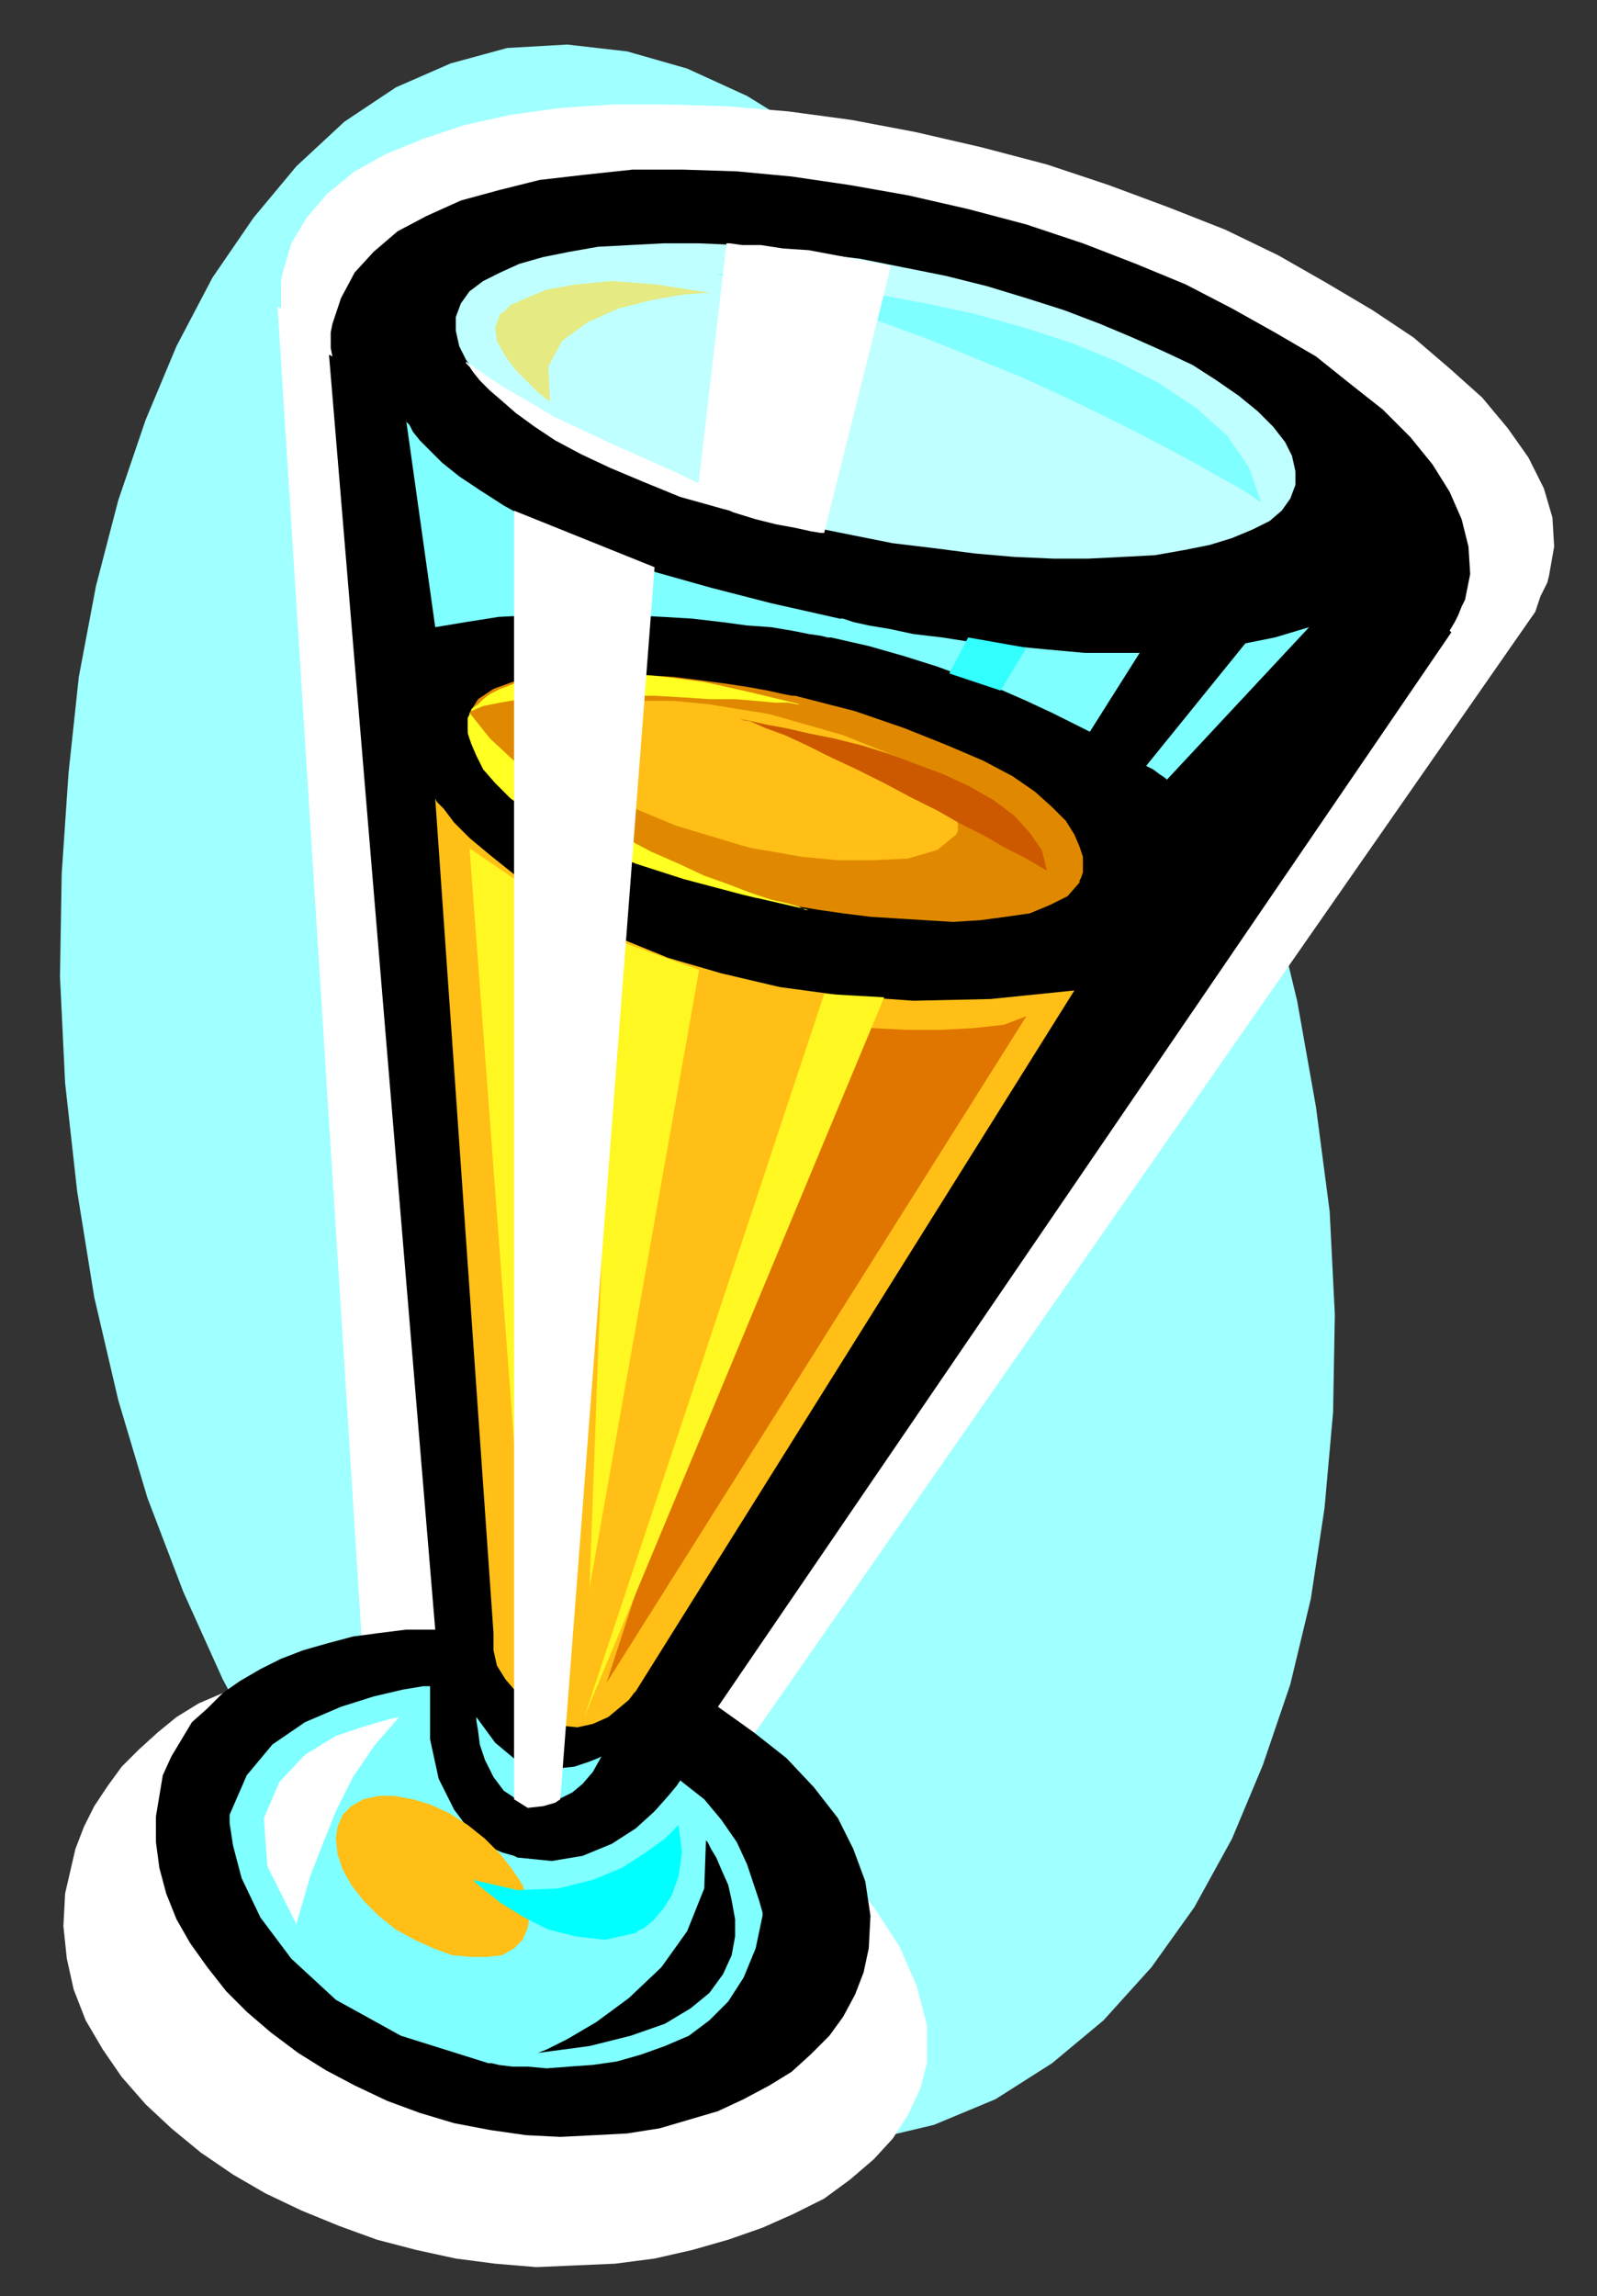 <?xml version="1.0" encoding="UTF-8" standalone="no"?>
<svg
   xmlns:dc="http://purl.org/dc/elements/1.1/"
   xmlns:cc="http://creativecommons.org/ns#"
   xmlns:rdf="http://www.w3.org/1999/02/22-rdf-syntax-ns#"
   xmlns:svg="http://www.w3.org/2000/svg"
   xmlns="http://www.w3.org/2000/svg"
   xmlns:sodipodi="http://sodipodi.sourceforge.net/DTD/sodipodi-0.dtd"
   xmlns:inkscape="http://www.inkscape.org/namespaces/inkscape"
   version="1.0"
   width="23.673mm"
   height="34.036mm"
   id="svg61"
   sodipodi:docname="CLP00267.WMF">
  <rect width="100%" height="100%" fill="#333333" stroke="none"/>
  <sodipodi:namedview
     pagecolor="#ffffff"
     bordercolor="#666666"
     borderopacity="1"
     objecttolerance="10"
     gridtolerance="10"
     guidetolerance="10"
     inkscape:pageopacity="0"
     inkscape:pageshadow="2"
     inkscape:window-width="640"
     inkscape:window-height="480"
     id="namedview63" />
  <defs
     id="defs3">
    <pattern
       id="WMFhbasepattern"
       patternUnits="userSpaceOnUse"
       width="6"
       height="6"
       x="0"
       y="0" />
  </defs>
  <path
     style="fill:#a0ffff;fill-rule:evenodd;fill-opacity:1;stroke:none;"
     d="  M 48.672,119.904   L 52.32,119.04   L 55.776,117.6   L 58.944,115.584   L 61.824,113.184   L 64.512,110.208   L 66.912,106.848   L 69.024,103.008   L 70.752,98.88   L 72.288,94.368   L 73.44,89.568   L 74.208,84.48   L 74.688,79.104   L 74.784,73.632   L 74.496,67.872   L 73.728,62.016   L 72.672,56.064   L 71.232,50.112   L 69.504,44.448   L 67.584,38.976   L 65.376,33.792   L 62.976,28.896   L 60.288,24.288   L 57.504,20.16   L 54.624,16.32   L 51.552,12.864   L 48.384,9.888   L 45.12,7.392   L 41.856,5.376   L 38.496,3.84   L 35.136,2.88   L 31.776,2.496   L 28.416,2.688   L 25.248,3.552   L 22.176,4.896   L 19.296,6.816   L 16.608,9.312   L 14.208,12.192   L 11.904,15.552   L 9.888,19.392   L 8.16,23.52   L 6.624,28.032   L 5.376,32.832   L 4.416,37.92   L 3.84,43.296   L 3.456,48.96   L 3.36,54.72   L 3.648,60.672   L 4.32,66.72   L 5.28,72.672   L 6.624,78.432   L 8.256,83.904   L 10.272,89.184   L 12.48,94.08   L 14.976,98.688   L 17.664,102.816   L 20.544,106.656   L 23.616,110.112   L 26.88,112.992   L 30.336,115.488   L 33.888,117.504   L 37.44,118.944   L 41.184,119.904   L 44.928,120.192   L 48.672,119.904  z "
     id="path5" />
  <path
     style="fill:#ffffff;fill-rule:evenodd;fill-opacity:1;stroke:none;"
     d="  M 55.008,8.256   L 51.264,7.392   L 47.712,6.72   L 44.16,6.24   L 40.704,5.952   L 37.44,5.856   L 34.272,5.856   L 31.392,6.048   L 28.608,6.432   L 26.016,7.008   L 23.712,7.776   L 21.6,8.64   L 19.872,9.6   L 18.336,10.848   L 17.184,12.192   L 16.32,13.632   L 15.84,15.264   L 15.744,15.744   L 15.744,16.224   L 15.744,16.8   L 15.744,17.28   L 15.552,17.184   L 20.352,93.216   L 18.624,93.312   L 16.992,93.504   L 15.36,93.792   L 13.824,94.272   L 12.48,94.848   L 11.136,95.424   L 9.888,96.192   L 8.832,97.056   L 7.776,98.016   L 6.816,98.976   L 6.048,100.032   L 5.28,101.184   L 4.704,102.336   L 4.224,103.584   L 3.936,104.832   L 3.648,106.08   L 3.552,107.904   L 3.744,109.728   L 4.128,111.456   L 4.8,113.184   L 5.76,114.816   L 6.816,116.352   L 8.16,117.888   L 9.6,119.232   L 11.232,120.576   L 13.056,121.824   L 14.88,122.88   L 16.896,123.84   L 19.008,124.704   L 21.12,125.472   L 23.328,126.048   L 25.536,126.528   L 27.744,126.816   L 30.048,127.008   L 32.256,126.912   L 34.464,126.816   L 36.672,126.528   L 38.784,126.048   L 40.8,125.472   L 42.72,124.8   L 44.448,124.032   L 46.176,123.168   L 47.616,122.112   L 48.96,120.96   L 50.016,119.808   L 50.88,118.464   L 51.552,117.024   L 51.936,115.584   L 51.936,113.472   L 51.36,111.264   L 50.4,109.056   L 48.96,106.848   L 47.232,104.736   L 45.216,102.72   L 43.008,100.896   L 40.704,99.36   L 86.016,34.272   L 86.304,33.408   L 86.496,33.024   L 86.592,32.832   L 86.688,32.64   L 86.784,32.256   L 87.072,30.624   L 86.976,28.992   L 86.496,27.36   L 85.632,25.632   L 84.48,24   L 83.04,22.272   L 81.216,20.64   L 79.2,18.912   L 76.896,17.376   L 74.304,15.84   L 71.616,14.304   L 68.64,12.864   L 65.472,11.616   L 62.112,10.368   L 58.656,9.216   L 55.008,8.256  z "
     id="path7" />
  <path
     style="fill:#000000;fill-rule:evenodd;fill-opacity:1;stroke:none;"
     d="  M 54.24,11.712   L 50.88,10.944   L 47.616,10.368   L 44.352,9.888   L 41.28,9.6   L 38.304,9.504   L 35.424,9.504   L 32.736,9.792   L 30.24,10.08   L 27.936,10.656   L 25.824,11.232   L 23.904,12.096   L 22.272,12.96   L 20.928,14.112   L 19.872,15.264   L 19.104,16.704   L 18.624,18.144   L 18.528,18.624   L 18.528,19.008   L 18.528,19.488   L 18.624,19.968   L 18.432,19.872   L 24.384,91.296   L 22.752,91.296   L 21.216,91.488   L 19.776,91.68   L 18.336,92.064   L 16.992,92.448   L 15.744,92.928   L 14.592,93.504   L 13.44,94.176   L 12.48,94.848   L 11.616,95.712   L 10.752,96.48   L 10.176,97.44   L 9.6,98.4   L 9.12,99.456   L 8.928,100.608   L 8.736,101.76   L 8.736,103.2   L 8.928,104.64   L 9.312,106.08   L 9.888,107.52   L 10.656,108.864   L 11.616,110.208   L 12.672,111.552   L 13.824,112.704   L 15.168,113.856   L 16.704,115.008   L 18.24,115.968   L 19.872,116.832   L 21.696,117.696   L 23.52,118.368   L 25.44,118.944   L 27.456,119.328   L 29.472,119.616   L 31.392,119.712   L 33.312,119.616   L 35.136,119.52   L 36.96,119.232   L 38.592,118.752   L 40.224,118.272   L 41.664,117.6   L 43.104,116.832   L 44.352,116.064   L 45.408,115.104   L 46.464,114.048   L 47.232,112.992   L 47.904,111.744   L 48.384,110.496   L 48.672,109.152   L 48.768,107.328   L 48.48,105.408   L 47.808,103.584   L 46.944,101.856   L 45.6,100.128   L 44.064,98.496   L 42.24,97.056   L 40.224,95.616   L 81.312,35.424   L 81.216,35.328   L 81.504,34.848   L 81.696,34.464   L 81.888,33.984   L 82.08,33.6   L 82.368,32.16   L 82.272,30.624   L 81.888,29.088   L 81.216,27.552   L 80.256,26.016   L 79.008,24.48   L 77.472,22.944   L 75.648,21.504   L 73.728,19.968   L 71.424,18.624   L 69.024,17.28   L 66.432,15.936   L 63.648,14.784   L 60.672,13.632   L 57.504,12.576   L 54.24,11.712  z "
     id="path9" />
  <path
     style="fill:#7fffff;fill-rule:evenodd;fill-opacity:1;stroke:none;"
     d="  M 24.096,94.464   L 23.712,94.464   L 22.56,94.656   L 20.928,95.04   L 19.104,95.616   L 17.088,96.48   L 15.264,97.728   L 13.824,99.456   L 12.864,101.664   L 12.864,102.144   L 13.056,103.392   L 13.536,105.216   L 14.592,107.424   L 16.32,109.728   L 18.816,112.032   L 22.464,114.048   L 27.36,115.584   L 27.552,115.584   L 27.936,115.68   L 28.704,115.776   L 29.568,115.776   L 30.624,115.872   L 31.872,115.776   L 33.216,115.68   L 34.56,115.488   L 35.904,115.104   L 37.248,114.624   L 38.592,114.048   L 39.744,113.184   L 40.8,112.128   L 41.664,110.784   L 42.336,109.152   L 42.72,107.328   L 42.72,107.136   L 42.528,106.464   L 42.24,105.6   L 41.856,104.448   L 41.28,103.2   L 40.416,101.952   L 39.456,100.8   L 38.112,99.744   L 37.92,100.032   L 37.44,100.608   L 36.672,101.472   L 35.616,102.432   L 34.272,103.296   L 32.64,103.968   L 30.912,104.256   L 28.992,104.064   L 28.8,103.968   L 28.128,103.776   L 27.264,103.392   L 26.304,102.528   L 25.44,101.376   L 24.576,99.648   L 24.096,97.44   L 24.096,94.464  z "
     id="path11" />
  <path
     style="fill:#000000;fill-rule:evenodd;fill-opacity:1;stroke:none;"
     d="  M 39.552,103.104   L 39.648,103.2   L 39.84,103.584   L 40.128,104.064   L 40.416,104.736   L 40.8,105.6   L 40.992,106.464   L 41.184,107.52   L 41.184,108.48   L 40.992,109.536   L 40.512,110.592   L 39.744,111.648   L 38.688,112.512   L 37.248,113.376   L 35.328,114.048   L 33.024,114.624   L 30.144,115.008   L 30.624,114.816   L 31.776,114.24   L 33.408,113.28   L 35.232,111.936   L 37.056,110.208   L 38.496,108.192   L 39.456,105.792   L 39.552,103.104  z "
     id="path13" />
  <path
     style="fill:#ffbf16;fill-rule:evenodd;fill-opacity:1;stroke:none;"
     d="  M 24.384,44.736   L 24.48,44.928   L 24.864,45.312   L 25.44,46.08   L 26.304,46.944   L 27.456,47.904   L 28.896,49.056   L 30.624,50.304   L 32.544,51.456   L 34.848,52.608   L 37.44,53.664   L 40.416,54.528   L 43.68,55.296   L 47.232,55.776   L 51.168,56.064   L 55.488,55.968   L 60.192,55.488   L 35.616,94.752   L 35.52,94.848   L 35.232,95.232   L 34.656,95.712   L 34.08,96.192   L 33.216,96.576   L 32.352,96.768   L 31.392,96.672   L 30.432,96.192   L 30.336,96.096   L 29.952,95.808   L 29.472,95.328   L 28.896,94.752   L 28.32,94.08   L 27.84,93.312   L 27.648,92.448   L 27.648,91.488   L 24.384,44.736  z "
     id="path15" />
  <path
     style="fill:#e08900;fill-rule:evenodd;fill-opacity:1;stroke:none;"
     d="  M 26.304,39.936   L 26.304,40.032   L 26.208,40.224   L 26.208,40.512   L 26.208,40.896   L 26.304,41.376   L 26.592,41.952   L 26.976,42.624   L 27.456,43.392   L 28.224,44.16   L 29.28,44.928   L 30.528,45.792   L 32.16,46.656   L 34.08,47.616   L 36.384,48.48   L 39.168,49.44   L 42.336,50.304   L 42.528,50.304   L 43.008,50.4   L 43.776,50.592   L 44.736,50.784   L 45.888,50.976   L 47.232,51.168   L 48.768,51.36   L 50.304,51.456   L 51.84,51.552   L 53.376,51.648   L 54.912,51.552   L 56.352,51.36   L 57.696,51.168   L 58.848,50.688   L 59.808,50.208   L 60.48,49.44   L 60.48,49.344   L 60.576,49.152   L 60.672,48.864   L 60.672,48.48   L 60.672,48   L 60.48,47.424   L 60.192,46.752   L 59.712,45.984   L 58.944,45.216   L 57.984,44.352   L 56.736,43.488   L 55.104,42.624   L 53.088,41.76   L 50.688,40.8   L 47.904,39.84   L 44.544,38.976   L 44.352,38.976   L 43.872,38.88   L 43.008,38.688   L 41.952,38.496   L 40.704,38.304   L 39.264,38.112   L 37.728,37.92   L 36.192,37.824   L 34.56,37.728   L 32.928,37.728   L 31.392,37.728   L 29.952,37.92   L 28.704,38.208   L 27.648,38.592   L 26.784,39.168   L 26.304,39.936  z "
     id="path17" />
  <path
     style="fill:#7fffff;fill-rule:evenodd;fill-opacity:1;stroke:none;"
     d="  M 24.384,35.136   L 22.752,23.52   L 22.752,23.616   L 22.944,23.808   L 23.136,24.192   L 23.52,24.672   L 24.096,25.248   L 24.768,25.92   L 25.728,26.688   L 26.88,27.456   L 28.224,28.32   L 29.952,29.28   L 31.872,30.144   L 34.176,31.104   L 36.768,32.064   L 39.84,32.928   L 43.2,33.792   L 47.04,34.656   L 47.232,34.656   L 47.808,34.848   L 48.672,35.04   L 49.824,35.232   L 51.168,35.52   L 52.8,35.712   L 54.624,36   L 56.64,36.192   L 58.656,36.384   L 60.768,36.576   L 62.976,36.576   L 65.184,36.576   L 67.392,36.384   L 69.504,36.096   L 71.424,35.712   L 73.344,35.136   L 65.376,43.68   L 65.28,43.584   L 64.992,43.392   L 64.608,43.104   L 64.032,42.816   L 63.36,42.336   L 62.4,41.76   L 61.44,41.184   L 60.288,40.608   L 58.944,39.936   L 57.504,39.264   L 55.968,38.592   L 54.336,38.016   L 52.512,37.344   L 50.688,36.768   L 48.672,36.192   L 46.56,35.712   L 46.368,35.712   L 45.984,35.616   L 45.312,35.52   L 44.352,35.328   L 43.2,35.136   L 41.856,35.04   L 40.416,34.848   L 38.784,34.656   L 37.152,34.56   L 35.328,34.464   L 33.504,34.368   L 31.584,34.368   L 29.76,34.464   L 27.936,34.56   L 26.112,34.848   L 24.384,35.136  z "
     id="path19" />
  <path
     style="fill:#e07500;fill-rule:evenodd;fill-opacity:1;stroke:none;"
     d="  M 45.984,57.312   L 46.368,57.312   L 47.424,57.504   L 48.96,57.6   L 50.784,57.696   L 52.704,57.696   L 54.528,57.6   L 56.256,57.408   L 57.504,56.928   L 33.984,94.272   L 45.984,57.312  z "
     id="path21" />
  <path
     style="fill:#fff721;fill-rule:evenodd;fill-opacity:1;stroke:none;"
     d="  M 26.304,47.52   L 29.952,50.016   L 29.568,91.104   L 26.304,47.52  z "
     id="path23" />
  <path
     style="fill:#fff721;fill-rule:evenodd;fill-opacity:1;stroke:none;"
     d="  M 34.368,52.608   L 39.168,54.336   L 33.024,88.992   L 34.368,52.608  z "
     id="path25" />
  <path
     style="fill:#ffff21;fill-rule:evenodd;fill-opacity:1;stroke:none;"
     d="  M 26.304,39.936   L 26.304,40.032   L 26.208,40.224   L 26.208,40.608   L 26.208,41.088   L 26.4,41.664   L 26.688,42.336   L 27.072,43.104   L 27.744,43.872   L 28.608,44.736   L 29.856,45.6   L 31.392,46.56   L 33.312,47.424   L 35.616,48.384   L 38.304,49.248   L 41.568,50.112   L 45.312,50.976   L 45.12,50.976   L 44.736,50.784   L 44.064,50.592   L 43.2,50.4   L 42.048,50.016   L 40.8,49.536   L 39.456,49.056   L 38.016,48.384   L 36.48,47.712   L 34.848,46.848   L 33.312,45.984   L 31.776,45.024   L 30.24,43.872   L 28.8,42.624   L 27.456,41.376   L 26.304,39.936  z "
     id="path27" />
  <path
     style="fill:#ffff21;fill-rule:evenodd;fill-opacity:1;stroke:none;"
     d="  M 26.4,39.84   L 26.4,39.744   L 26.496,39.648   L 26.784,39.456   L 27.072,39.168   L 27.456,38.88   L 28.032,38.592   L 28.8,38.304   L 29.664,38.016   L 30.72,37.824   L 32.064,37.632   L 33.504,37.632   L 35.232,37.728   L 37.248,37.92   L 39.456,38.208   L 42.048,38.784   L 44.832,39.456   L 44.64,39.456   L 44.16,39.36   L 43.392,39.36   L 42.336,39.264   L 41.184,39.168   L 39.744,39.168   L 38.304,39.072   L 36.672,38.976   L 35.136,38.976   L 33.504,38.976   L 31.968,38.976   L 30.528,39.072   L 29.184,39.168   L 28.032,39.36   L 27.072,39.552   L 26.4,39.84  z "
     id="path29" />
  <path
     style="fill:#bfffff;fill-rule:evenodd;fill-opacity:1;stroke:none;"
     d="  M 47.616,29.952   L 50.016,30.432   L 52.416,30.72   L 54.624,31.008   L 56.832,31.2   L 59.04,31.296   L 60.96,31.296   L 62.88,31.2   L 64.704,31.104   L 66.336,30.816   L 67.776,30.528   L 69.024,30.144   L 70.176,29.664   L 71.136,29.184   L 71.808,28.608   L 72.288,27.936   L 72.576,27.168   L 72.576,26.4   L 72.384,25.536   L 72,24.768   L 71.328,23.904   L 70.464,23.04   L 69.408,22.176   L 68.16,21.312   L 66.816,20.448   L 65.184,19.68   L 63.456,18.912   L 61.632,18.144   L 59.616,17.376   L 57.504,16.704   L 55.296,16.032   L 52.992,15.456   L 50.592,14.976   L 48.192,14.496   L 45.792,14.208   L 43.584,13.92   L 41.376,13.728   L 39.168,13.632   L 37.152,13.632   L 35.328,13.728   L 33.504,13.824   L 31.872,14.112   L 30.432,14.4   L 29.088,14.784   L 28.032,15.264   L 27.072,15.744   L 26.304,16.32   L 25.824,16.992   L 25.536,17.76   L 25.536,18.528   L 25.728,19.392   L 26.112,20.16   L 26.784,21.024   L 27.648,21.888   L 28.704,22.752   L 29.952,23.616   L 31.392,24.384   L 32.928,25.248   L 34.656,26.016   L 36.576,26.784   L 38.496,27.552   L 40.704,28.224   L 42.912,28.896   L 45.216,29.472   L 47.616,29.952  z "
     id="path31" />
  <path
     style="fill:#7fffff;fill-rule:evenodd;fill-opacity:1;stroke:none;"
     d="  M 26.688,96.192   L 26.688,96.384   L 26.784,96.96   L 26.88,97.728   L 27.168,98.592   L 27.648,99.552   L 28.224,100.32   L 29.088,100.896   L 30.144,101.088   L 30.24,101.088   L 30.528,100.992   L 30.912,100.896   L 31.488,100.704   L 32.064,100.416   L 32.64,99.936   L 33.216,99.264   L 33.696,98.4   L 33.504,98.496   L 33.024,98.688   L 32.16,98.976   L 31.2,99.072   L 30.048,98.976   L 28.896,98.592   L 27.744,97.632   L 26.688,96.192  z "
     id="path33" />
  <path
     style="fill:#ffbf16;fill-rule:evenodd;fill-opacity:1;stroke:none;"
     d="  M 31.296,40.704   L 31.296,40.896   L 31.296,41.28   L 31.488,42.048   L 32.064,42.912   L 33.216,43.968   L 35.136,45.12   L 37.92,46.272   L 41.76,47.424   L 42.144,47.52   L 43.296,47.712   L 44.928,48   L 46.944,48.192   L 48.96,48.192   L 50.88,48.096   L 52.512,47.616   L 53.568,46.752   L 53.664,46.56   L 53.664,46.176   L 53.568,45.408   L 53.088,44.544   L 51.936,43.488   L 50.112,42.336   L 47.232,41.184   L 43.2,40.032   L 42.72,39.936   L 41.472,39.744   L 39.744,39.456   L 37.728,39.264   L 35.616,39.264   L 33.696,39.36   L 32.16,39.84   L 31.296,40.704  z "
     id="path35" />
  <path
     style="fill:#cc5900;fill-rule:evenodd;fill-opacity:1;stroke:none;"
     d="  M 41.472,40.32   L 41.664,40.32   L 42.144,40.416   L 43.008,40.608   L 44.064,40.8   L 45.312,41.088   L 46.752,41.376   L 48.288,41.76   L 49.824,42.24   L 51.36,42.816   L 52.896,43.392   L 54.336,44.064   L 55.68,44.832   L 56.832,45.696   L 57.696,46.656   L 58.368,47.616   L 58.656,48.768   L 58.464,48.672   L 57.984,48.384   L 57.312,48   L 56.352,47.52   L 55.2,46.848   L 53.856,46.176   L 52.512,45.408   L 50.976,44.64   L 49.536,43.872   L 48,43.104   L 46.56,42.432   L 45.216,41.76   L 43.968,41.184   L 42.912,40.8   L 42.048,40.416   L 41.472,40.32  z "
     id="path37" />
  <path
     style="fill:#ffffff;fill-rule:evenodd;fill-opacity:1;stroke:none;"
     d="  M 28.8,28.608   L 36.672,31.776   L 31.392,100.8   L 31.104,100.992   L 30.432,101.184   L 29.568,101.28   L 28.8,100.8   L 28.8,28.608  z "
     id="path39" />
  <path
     style="fill:#e5ea82;fill-rule:evenodd;fill-opacity:1;stroke:none;"
     d="  M 30.816,22.464   L 30.624,22.368   L 30.144,21.984   L 29.568,21.408   L 28.896,20.736   L 28.32,19.968   L 27.84,19.104   L 27.744,18.336   L 28.032,17.568   L 28.224,17.472   L 28.608,17.088   L 29.472,16.704   L 30.624,16.224   L 32.256,15.936   L 34.272,15.744   L 36.768,15.936   L 39.84,16.416   L 39.36,16.416   L 38.208,16.512   L 36.576,16.8   L 34.656,17.28   L 32.928,18.048   L 31.488,19.104   L 30.72,20.544   L 30.816,22.464  z "
     id="path41" />
  <path
     style="fill:#ffbf16;fill-rule:evenodd;fill-opacity:1;stroke:none;"
     d="  M 21.216,107.328   L 22.176,108.096   L 23.232,108.672   L 24.288,109.152   L 25.344,109.536   L 26.4,109.632   L 27.264,109.632   L 28.128,109.536   L 28.8,109.152   L 29.28,108.672   L 29.568,108   L 29.664,107.328   L 29.568,106.464   L 29.28,105.6   L 28.704,104.736   L 28.032,103.872   L 27.168,103.008   L 26.208,102.24   L 25.152,101.568   L 24.096,101.088   L 23.136,100.8   L 22.08,100.608   L 21.216,100.608   L 20.352,100.8   L 19.68,101.184   L 19.2,101.664   L 18.912,102.336   L 18.816,103.008   L 18.912,103.872   L 19.2,104.736   L 19.68,105.6   L 20.352,106.464   L 21.216,107.328  z "
     id="path43" />
  <path
     style="fill:#ffffff;fill-rule:evenodd;fill-opacity:1;stroke:none;"
     d="  M 22.368,96.192   L 21.888,96.288   L 20.544,96.672   L 18.816,97.248   L 17.088,98.304   L 15.648,99.84   L 14.784,101.856   L 14.976,104.544   L 16.608,107.808   L 16.704,107.424   L 16.992,106.464   L 17.376,105.12   L 18.048,103.392   L 18.816,101.472   L 19.776,99.552   L 21.024,97.728   L 22.368,96.192  z "
     id="path45" />
  <path
     style="fill:#00ffff;fill-rule:evenodd;fill-opacity:1;stroke:none;"
     d="  M 26.496,105.312   L 26.688,105.504   L 27.264,105.984   L 28.128,106.656   L 29.376,107.424   L 30.72,108.096   L 32.256,108.48   L 33.888,108.672   L 35.616,108.288   L 35.712,108.192   L 36.096,108   L 36.576,107.616   L 37.152,106.944   L 37.632,106.176   L 38.016,105.12   L 38.208,103.776   L 38.016,102.24   L 37.824,102.432   L 37.248,103.008   L 36.192,103.776   L 34.848,104.64   L 33.216,105.312   L 31.296,105.792   L 28.992,105.888   L 26.496,105.312  z "
     id="path47" />
  <path
     style="fill:#ffffff;fill-rule:evenodd;fill-opacity:1;stroke:none;"
     d="  M 26.112,20.256   L 26.112,20.352   L 26.304,20.544   L 26.496,20.832   L 26.88,21.312   L 27.456,21.888   L 28.128,22.464   L 28.896,23.136   L 29.952,23.904   L 31.104,24.672   L 32.544,25.44   L 34.176,26.208   L 36,26.976   L 38.112,27.84   L 40.512,28.512   L 43.2,29.184   L 46.176,29.856   L 45.984,29.76   L 45.504,29.568   L 44.64,29.28   L 43.68,28.896   L 42.336,28.32   L 40.896,27.744   L 39.36,27.168   L 37.728,26.4   L 36,25.632   L 34.272,24.864   L 32.64,24.096   L 31.008,23.328   L 29.568,22.464   L 28.224,21.696   L 27.072,20.928   L 26.112,20.256  z "
     id="path49" />
  <path
     style="fill:#000000;fill-rule:evenodd;fill-opacity:1;stroke:none;"
     d="  M 64.032,36.288   L 70.272,35.424   L 63.744,43.488   L 60.576,41.76   L 64.032,36.288  z "
     id="path51" />
  <path
     style="fill:#33ffff;fill-rule:evenodd;fill-opacity:1;stroke:none;"
     d="  M 54.24,35.712   L 57.504,36.288   L 56.064,38.688   L 53.184,37.728   L 54.24,35.712  z "
     id="path53" />
  <path
     style="fill:#fff721;fill-rule:evenodd;fill-opacity:1;stroke:none;"
     d="  M 46.176,55.68   L 49.536,55.872   L 32.736,96.192   L 46.176,55.68  z "
     id="path55" />
  <path
     style="fill:#7fffff;fill-rule:evenodd;fill-opacity:1;stroke:none;"
     d="  M 40.128,15.36   L 40.416,15.36   L 41.376,15.456   L 42.72,15.552   L 44.544,15.84   L 46.752,16.128   L 49.248,16.512   L 51.84,16.992   L 54.528,17.568   L 57.312,18.336   L 60,19.2   L 62.592,20.256   L 64.992,21.504   L 67.008,22.848   L 68.736,24.384   L 69.984,26.208   L 70.656,28.128   L 70.464,28.032   L 70.08,27.744   L 69.312,27.264   L 68.256,26.688   L 66.912,25.92   L 65.472,25.152   L 63.648,24.192   L 61.728,23.232   L 59.52,22.176   L 57.216,21.12   L 54.624,20.064   L 52.032,19.008   L 49.152,17.952   L 46.272,16.992   L 43.2,16.128   L 40.128,15.36  z "
     id="path57" />
  <path
     style="fill:#ffffff;fill-rule:evenodd;fill-opacity:1;stroke:none;"
     d="  M 39.072,27.648   L 40.704,13.632   L 40.896,13.632   L 41.568,13.728   L 42.624,13.728   L 43.872,13.92   L 45.312,14.016   L 46.848,14.304   L 48.384,14.592   L 49.92,14.88   L 46.176,29.856   L 45.984,29.856   L 45.408,29.76   L 44.544,29.568   L 43.488,29.376   L 42.336,29.088   L 41.088,28.704   L 40.032,28.224   L 39.072,27.648  z "
     id="path59" />
</svg>
